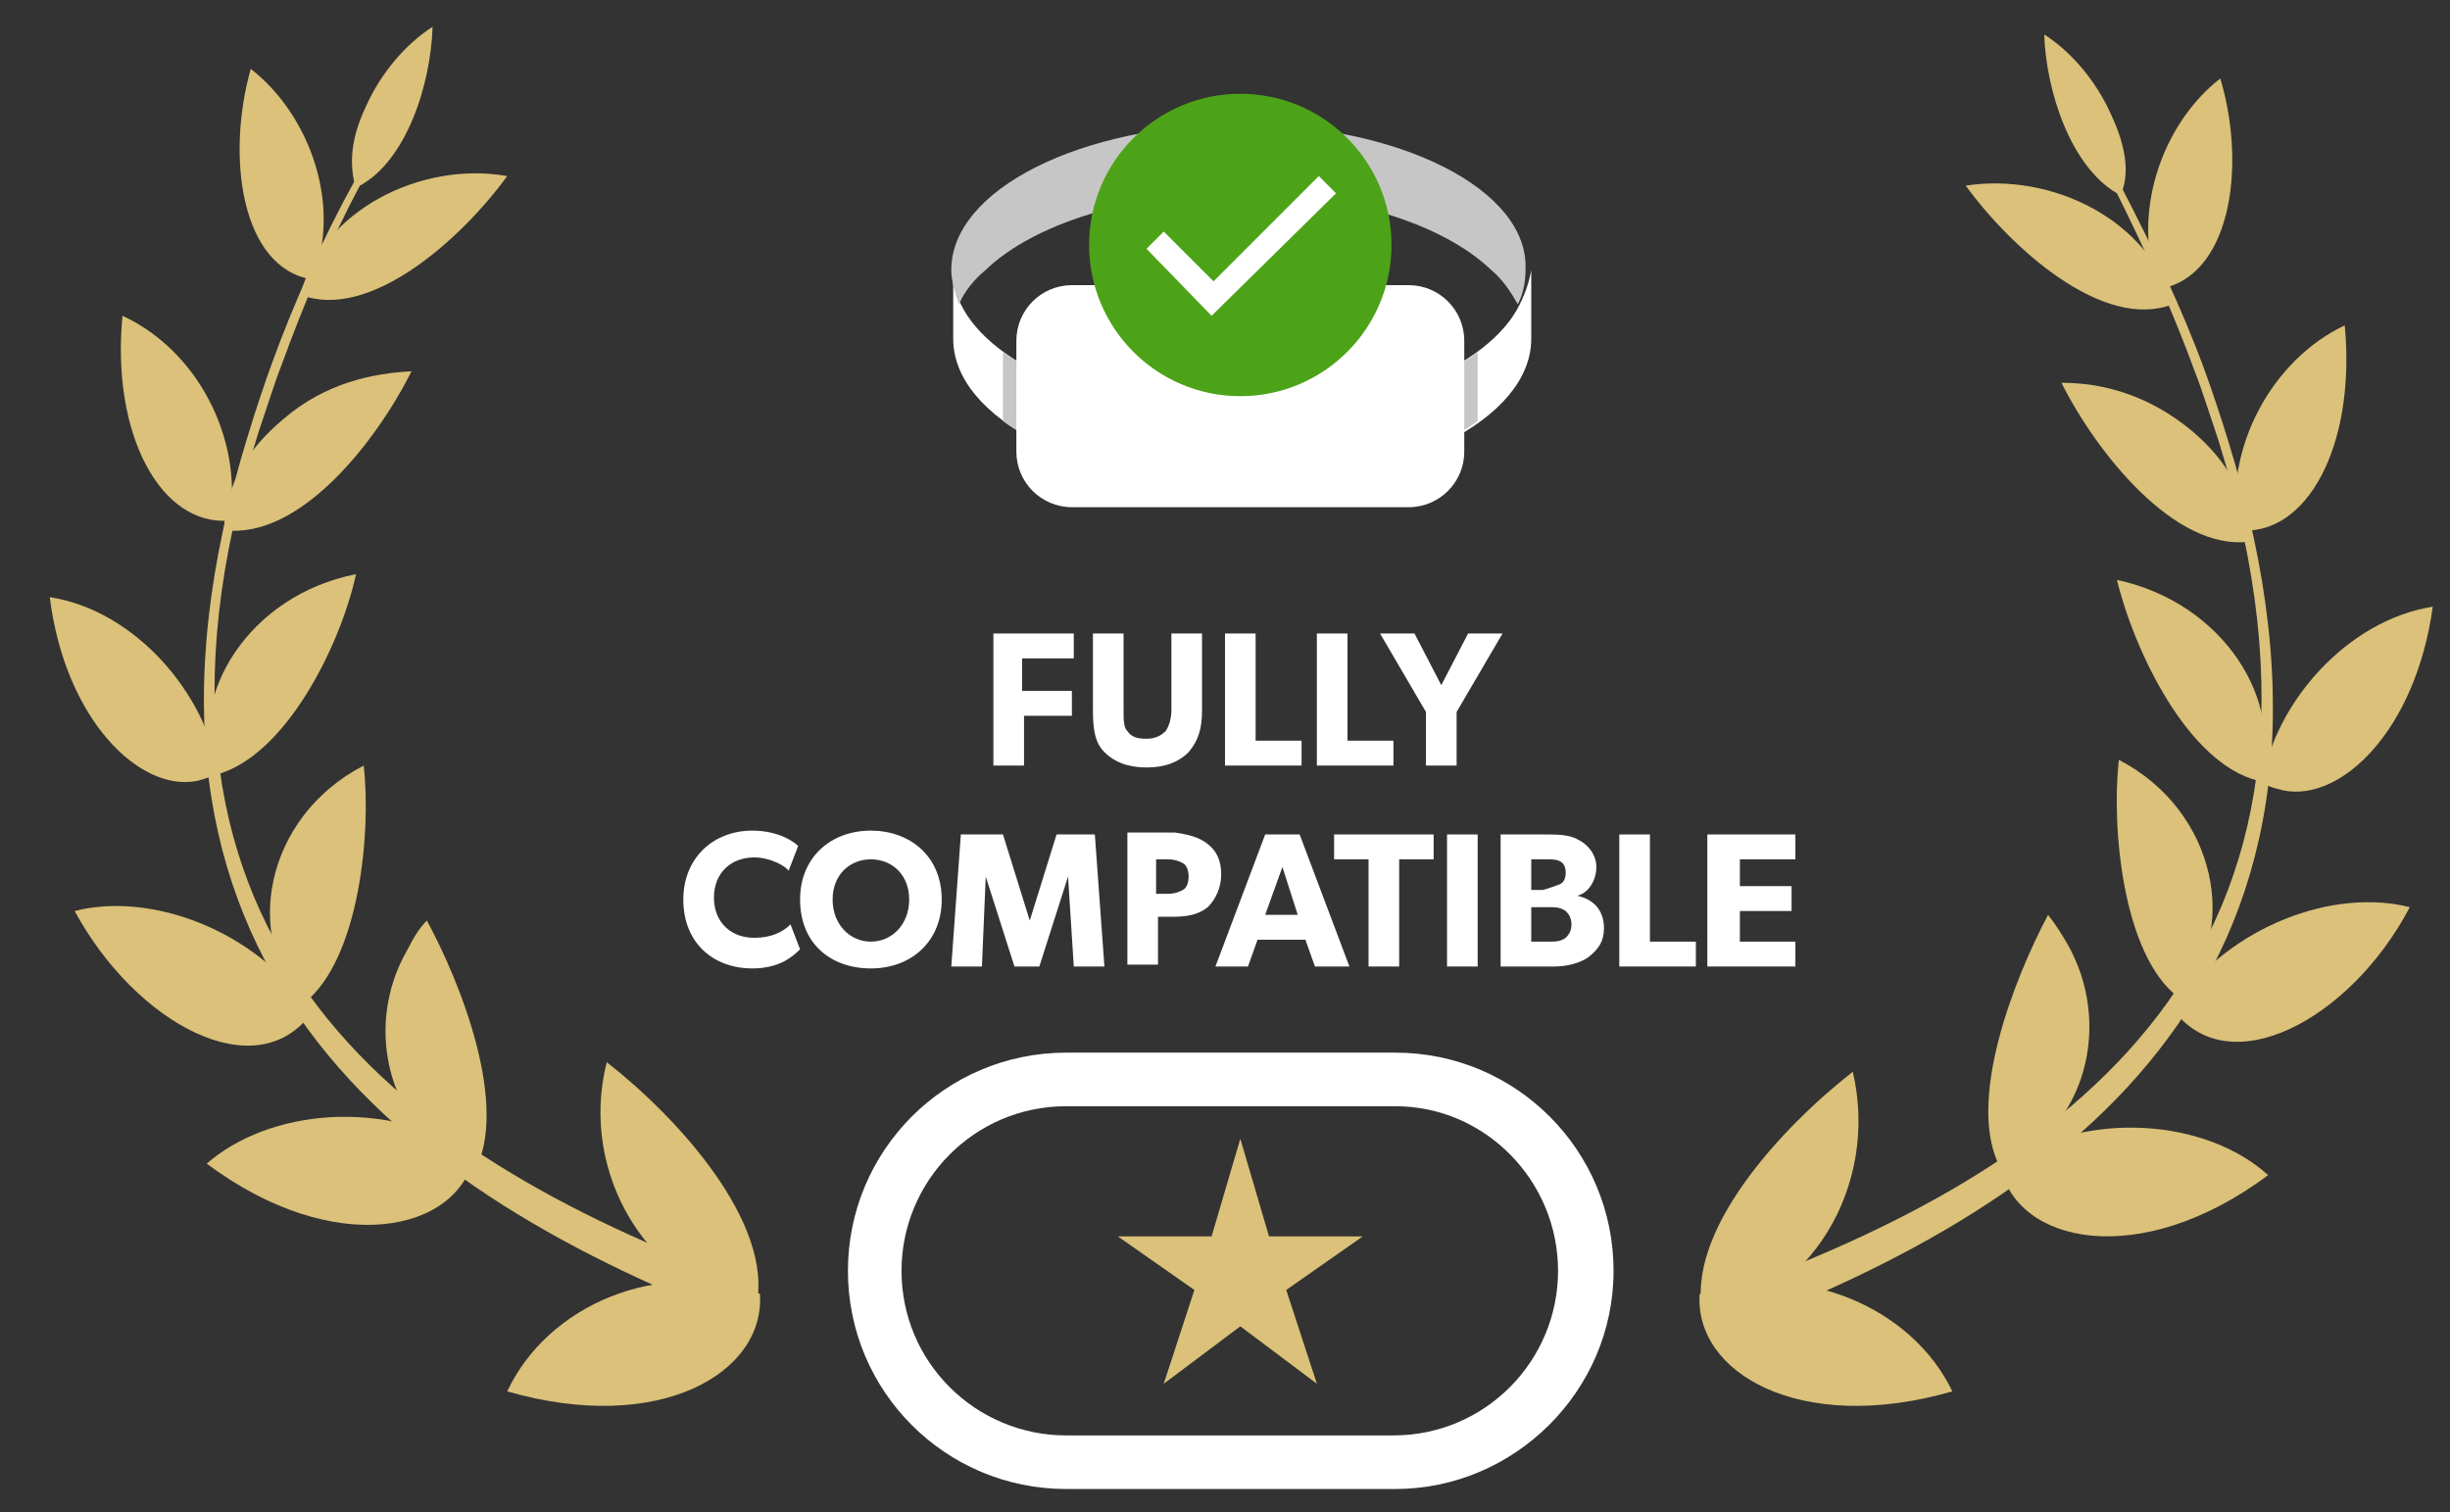 <?xml version="1.0" encoding="utf-8"?>
<!-- Generator: Adobe Illustrator 27.5.0, SVG Export Plug-In . SVG Version: 6.00 Build 0)  -->
<svg version="1.1" id="Capa_1" xmlns="http://www.w3.org/2000/svg" xmlns:xlink="http://www.w3.org/1999/xlink" x="0px" y="0px"
	 viewBox="0 0 128 79" style="enable-background:new 0 0 128 79;" xml:space="preserve">
<rect x="0" y="0" width="128" height="79" fill="#333333" stroke="none"/>
<style type="text/css">
	.st0{display:none;}
	.st1{display:inline;}
	.st2{fill:#DBC179;}
	.st3{fill:#FFFFFF;}
	.st4{fill:#C6C6C6;}
	.st5{fill:#4DA318;}
</style>
<g id="Capa_1_00000057865716723857555630000009987158061596150931_">
	<g id="Capa_4_00000052065979872621829330000006347446087230299582_">
	</g>
	<g id="Capa_2_00000020382828944995433980000010368050528833927573_" class="st0">
		<g id="Capa_1_00000034798591996199905580000000122096958370364850_" class="st1">
			<g>
				<g>
					<path class="st2" d="M60.7,72.2l4-3l4,3l-1.6-4.9l4-2.8h-4.9l-1.5-5.1l-1.5,5.1h-4.9l4,2.8L60.7,72.2z"/>
					<g>
						<g>
							<g>
								<path class="st2" d="M116.3,22.9c-0.4-1.3-0.8-2.5-1.2-3.6c-1.2-3.3-2.8-6.6-4.3-9.5c0.3-0.9,0.2-2.2-0.6-3.9
									c-0.8-1.8-2.1-3.3-3.5-4.2c0.1,3,1.4,6.9,3.8,8.3c1.4,2.8,2.9,6.1,4.1,9.4c0.2,0.5,0.4,1.1,0.6,1.7s0.4,1.2,0.6,1.8
									c8.4,27-8.1,38.2-26,44.6c0.2,0.6,0.4,1.2,0.5,1.9C108,62.7,125,50.8,116.3,22.9z"/>
							</g>
							<path class="st2" d="M96.7,55.9c-3.6,2.8-8.9,8.4-7.8,12.8C94.4,67.9,98.1,61.9,96.7,55.9z"/>
							<path class="st2" d="M104.4,60.9c4.5-2,5.9-7.5,3.5-11.7c-0.3-0.5-0.6-1-1-1.5C105.1,51.1,102.6,57.5,104.4,60.9z"/>
							<path class="st2" d="M110.6,39.6c-0.4,3.5,0.2,10.2,3.1,12.4C116.9,48.7,115.8,42.3,110.6,39.6z"/>
							<path class="st2" d="M110.5,30.2c0.9,3.7,3.7,9.6,7.4,10.5C119.3,36.6,116.1,31.4,110.5,30.2z"/>
							<path class="st2" d="M114.4,22.4c-2.3-1.9-4.7-2.5-6.8-2.5c1.8,3.6,5.9,8.8,9.8,8.3C117.3,25.8,116.3,24,114.4,22.4z"/>
							<path class="st2" d="M113.4,15.8c-1.2-4.4-6.3-6.9-10.8-6.2C105,12.9,109.8,17.2,113.4,15.8z"/>
							<path class="st2" d="M88.7,67.5c-0.3,4.1,5.2,7.4,13.2,5.1C99.8,68.2,94,65.7,88.7,67.5z"/>
							<path class="st2" d="M104.4,60.8c0.8,4.1,7.3,5.5,14,0.5C115.2,58.4,109,57.8,104.4,60.8z"/>
							<path class="st2" d="M113.4,52.6c2.9,4,9.3,0.6,12.4-5.3C121.9,46.3,116.4,48.2,113.4,52.6z"/>
							<path class="st2" d="M118.1,40.8c0.3,0.2,0.7,0.3,1.1,0.4c3,0.6,6.9-3.1,7.8-9.6C122.5,32.3,118.7,36.7,118.1,40.8z"/>
							<path class="st2" d="M122.4,16.9c-3.8,1.8-6.3,6.4-5.6,10.7C120.4,28,123,23.2,122.4,16.9z"/>
							<path class="st2" d="M115.9,4c-3.1,2.4-4.7,7.2-3.2,11C116.4,14.4,117.3,8.7,115.9,4z"/>
						</g>
						<g>
							<path class="st2" d="M39.4,67.1c-17.9-6.5-34.5-17.6-26-44.6c0.2-0.6,0.4-1.2,0.6-1.8c0.2-0.6,0.4-1.2,0.6-1.7
								c1.2-3.3,2.6-6.6,4.1-9.4c2.4-1.3,3.7-5.2,3.8-8.3c-1.4,0.9-2.7,2.4-3.5,4.2c-0.8,1.7-0.8,2.9-0.6,3.9
								c-1.6,2.9-3.1,6.2-4.3,9.5c-0.4,1.1-0.8,2.3-1.2,3.6C4.2,50.4,21.2,62.3,39,69.1C39,68.3,39.1,67.7,39.4,67.1z"/>
							<path class="st2" d="M39.4,68.2c1-4.4-4.2-10-7.8-12.8C30.1,61.3,33.9,67.3,39.4,68.2z"/>
							<path class="st2" d="M24.7,61.1c1.8-3.4-0.7-9.8-2.5-13.1c-0.4,0.4-0.7,0.9-1,1.5C18.8,53.6,20.2,59.1,24.7,61.1z"/>
							<path class="st2" d="M18.9,39.9c-5.2,2.7-6.3,9-3.1,12.4C18.7,50,19.3,43.3,18.9,39.9z"/>
							<path class="st2" d="M11.1,40.4c3.7-0.9,6.6-6.8,7.4-10.5C12.9,31,9.7,36.2,11.1,40.4z"/>
							<path class="st2" d="M14.7,21.8c-1.9,1.6-3,3.4-3.1,5.8c4,0.5,8-4.7,9.8-8.3C19.4,19.4,16.9,19.9,14.7,21.8z"/>
							<path class="st2" d="M15.6,15.3c3.6,1.4,8.4-2.9,10.8-6.2C21.9,8.3,16.7,10.9,15.6,15.3z"/>
							<path class="st2" d="M26.4,72.6c8,2.3,13.5-1,13.2-5.1C34.3,65.6,28.5,68.1,26.4,72.6z"/>
							<path class="st2" d="M24.7,60.2c-4.7-3-10.8-2.3-14,0.5C17.4,65.7,23.9,64.3,24.7,60.2z"/>
							<path class="st2" d="M16.2,52.8c-3-4.4-8.5-6.3-12.4-5.3C7,53.4,13.3,56.8,16.2,52.8z"/>
							<path class="st2" d="M10.2,40.7c0.4-0.1,0.7-0.2,1.1-0.4c-0.6-4.1-4.3-8.5-8.8-9.2C3.3,37.5,7.2,41.3,10.2,40.7z"/>
							<path class="st2" d="M11.9,27.1c0.7-4.3-1.7-8.9-5.6-10.7C5.7,22.6,8.3,27.4,11.9,27.1z"/>
							<path class="st2" d="M16.2,14.5c1.6-3.8-0.1-8.6-3.2-11C11.7,8.1,12.5,13.9,16.2,14.5z"/>
						</g>
						<path class="st3" d="M84.2,66.3c0-6.3-5.1-11.4-11.4-11.4H55.6c-6.3,0-11.4,5.1-11.4,11.4s5.1,11.4,11.4,11.4l0,0h17.2l0,0
							C79,77.7,84.2,72.6,84.2,66.3L84.2,66.3z M81.3,66.3c0,4.7-3.8,8.6-8.6,8.6H55.6c-4.7,0-8.6-3.8-8.6-8.6
							c0-4.7,3.8-8.6,8.6-8.6h17.2C77.5,57.7,81.3,61.6,81.3,66.3L81.3,66.3z"/>
					</g>
				</g>
				<g>
					<g>
						<path class="st3" d="M49.9,21.3l3.6-0.3V8.3c0-0.7-0.4-1.4-1.2-1.4h-2.8V5.8c2.2,0,6-1.1,6.8-1.9h1.1c-0.1,1-0.2,3.5-0.2,5.2
							V20c0,0.8,0.3,1.1,0.8,1.1l2.9,0.2v1.2h-11C49.9,22.5,49.9,21.3,49.9,21.3z"/>
					</g>
					<g>
						<path class="st3" d="M63.2,22.5h-0.6l-0.5-4l0.7-0.2c0.9,1.8,2.4,3.3,4.1,3.3c1.3,0,2-0.8,2-1.4c0-1.2-1.2-1.5-2.8-1.9
							c-1.8-0.4-3.8-0.9-3.8-3.5c0-2,1.8-3.6,4.1-3.6c1.1,0,1.9,0.4,2.5,0.8l0.7-0.7h0.6l0.5,3.6L70,15.1c-0.8-1.5-2.1-2.9-3.6-2.9
							c-1.2,0-2,0.5-2,1.4c0,1.1,0.8,1.3,2.6,1.6c1.8,0.4,4.1,1,4.1,3.4c0,2.2-1.5,3.9-4.2,3.9c-1.1,0-2.1-0.3-2.7-0.8L63.2,22.5z"
							/>
						<path class="st3" d="M73.4,12.8h-2v-0.9c1.8-0.2,3.6-2.1,3.8-4.4h1.1l-0.1,4.2h3v1.1h-3v6.7c0,1.1,0.4,1.6,1.2,1.6
							c1.1,0,1.5-1.5,1.5-2.8l0.9,0.1c0,2.2-0.9,4.4-3.6,4.4c-1.7,0-2.8-0.7-2.8-2.4V12.8L73.4,12.8z"/>
					</g>
				</g>
				<g>
					<path class="st3" d="M41.1,28.8l2,5.9l2-5.9h2.1L44,37.4h-1.9L39,28.8H41.1z"/>
					<path class="st3" d="M53.5,29.4c0.5,0.4,1,1.1,1,1.9c0,0.8-0.4,1.5-0.7,1.9c-0.3,0.3-0.7,0.5-1.1,0.6l2.1,3.5h-2.4L50.6,34H50
						v3.3h-2v-8.5h3.1C52.2,28.8,52.9,29,53.5,29.4z M52,32.3c0.2-0.2,0.4-0.4,0.4-0.9c0-0.4-0.2-0.6-0.4-0.9
						c-0.2-0.2-0.5-0.2-1.1-0.2h-0.7v2.2h0.7C51.3,32.5,51.6,32.5,52,32.3z"/>
					<path class="st3" d="M63.4,29.4c0.5,0.4,0.9,1.2,0.9,2c0,1-0.3,1.6-0.9,2C62.9,33.8,62,34,61.2,34h-1.1v3.2h-2v-8.4h3.1
						C62,28.8,62.8,28.9,63.4,29.4z M61.8,32.4c0.2-0.2,0.4-0.5,0.4-1c0-0.4-0.2-0.7-0.4-1s-0.5-0.2-1-0.2h-0.7v2.4h0.7
						C61.3,32.6,61.6,32.5,61.8,32.4z"/>
					<path class="st3" d="M64.8,33.1c0-2.8,2-4.5,4.6-4.5s4.6,1.7,4.6,4.5s-2,4.5-4.6,4.5C66.7,37.6,64.8,35.9,64.8,33.1z
						 M71.9,33.1c0-1.6-1.1-2.7-2.6-2.7c-1.4,0-2.6,1.1-2.6,2.7s1.1,2.7,2.6,2.7S71.9,34.7,71.9,33.1z"/>
					<path class="st3" d="M80.4,29.4c0.5,0.4,1,1.1,1,1.9c0,0.8-0.3,1.4-0.6,1.8c-0.3,0.3-0.7,0.5-1.1,0.6l2.1,3.5h-2.4l-1.8-3.3
						h-0.5v3.3h-2v-8.4h3.1C79.1,28.8,79.9,29,80.4,29.4z M78.9,32.3c0.2-0.2,0.4-0.4,0.4-0.9c0-0.4-0.2-0.6-0.4-0.9
						c-0.2-0.2-0.5-0.2-1.1-0.2h-0.7v2.2h0.7C78.3,32.5,78.6,32.5,78.9,32.3z"/>
					<path class="st3" d="M84.7,28.8l3.7,5.8c0,0,0-1,0-1.9v-4h1.9v8.6h-2l-3.9-5.7c0,0,0,1.1,0,1.9v3.9h-1.9v-8.6
						C82.6,28.8,84.7,28.8,84.7,28.8z"/>
					<path class="st3" d="M56.2,48.8c0.6,0,1.2-0.3,1.2-0.9c0-0.5-0.6-0.9-1-1l-1.2-0.4c-1.1-0.4-1.8-1.1-1.8-2.4
						c0-1.8,1.6-2.6,3.2-2.6c1,0,2.1,0.4,2.8,1.1L58.5,44c-0.5-0.5-1.3-0.9-1.9-0.9c-0.6,0-1.1,0.2-1.1,0.7s0.4,0.7,0.9,0.9l1.3,0.5
						c1.1,0.4,1.8,1.1,1.8,2.4c0,1.8-1.7,2.8-3.3,2.8c-1.3,0-2.4-0.6-3.1-1.3l1-1.5C54.6,48.4,55.5,48.8,56.2,48.8z"/>
					<path class="st3" d="M62.5,41.7v8.6h-2v-8.6H62.5z"/>
					<path class="st3" d="M63.4,43.4v-1.6h6.4v1.6h-2.2v7.1h-2v-7.1H63.4z"/>
					<path class="st3" d="M76.2,41.7v1.6h-3.5V45H76v1.6h-3.3v2h3.6v1.6h-5.7v-8.6h5.6V41.7z"/>
				</g>
			</g>
		</g>
	</g>
	<g id="Capa_3_00000072265175662017754750000003032118484888264582_" class="st0">
		<g class="st1">
			<g id="Capa_4_00000137837093222342663520000001949791115572774055_">
				<g>
					<g>
						<path class="st3" d="M46.9,17.2c1.2,0,2.1,0.9,2.1,1.9c0,1.2-0.8,1.5-0.8,2c0,0.7,1.2,0.8,1.6,0.8c2.8,0,4.1-2.8,4.1-8.5V13
							c-1.1,2-3.2,2.8-4.8,2.8c-2.7,0-5.1-2.3-5.1-5.5c0-3.5,2.9-6.2,6.7-6.2c4.6,0,7.2,4,7.2,8.8c0,6.7-4.3,10.2-8.5,10.2
							c-2.7,0-4.8-1.4-4.8-3.5C44.7,17.9,45.9,17.2,46.9,17.2z M50.9,5.1c-1.9,0-2.8,1.8-2.8,4.6c0,2.7,0.9,4.3,2.7,4.3
							c1.9,0,2.9-1.9,2.9-4.3C53.8,7.3,53,5.1,50.9,5.1z"/>
						<path class="st3" d="M61.5,16.1c1.3,0,2.2,1,2.2,2c0,1.7-1.8,1.6-1.8,2.5c0,0.7,1,1.3,2.7,1.3c2.2,0,3.9-1.8,3.9-5
							c0-3-1.3-4.7-3.6-4.7c-1.2,0-3.3,0.8-3.3,1.2s-0.4,1.2-1,1.2c-0.3,0-0.6-0.2-0.6-0.8c0-0.9,0.6-0.9,0.7-1.5
							c0.2-1.9,0.4-5.5,0.6-8.1c1.7,0.4,4.5,0.7,6.3,0.7c2.5,0,3.6-0.8,3.8-0.8c0.1,0,0.2,0.1,0.2,0.3c0,0.9-0.9,4.1-5.7,4.1
							c-1.1,0-2.6-0.3-3.8-0.5c-0.1,1.6-0.2,2.5-0.4,4.1c0.9-0.7,2.6-1.2,4.3-1.2c3.7,0,6.6,2.1,6.6,6.1c0,3.5-3.3,6.2-7.4,6.2
							c-3.3,0-5.9-1.8-5.9-4.3C59.3,17.3,60.2,16.1,61.5,16.1z"/>
						<path class="st3" d="M81.6,4.7c-0.6,0.4-1.2,0.6-1.9,0.6c-0.3,0-0.5-0.1-0.8-0.2C79,5.3,79,5.5,79,5.7c0,2.1-1.9,4.3-3.7,4.3
							c-1.2,0-2-0.8-2-2.2c0-2.1,2-4.3,3.9-4.3c0.5,0,1,0.2,1.2,0.4c0.6,0.6,0.9,0.8,1.4,0.8c0.9,0,2-0.6,2.5-1.4h0.9l-6.7,12h-0.9
							L81.6,4.7z M78.4,5.2c-0.5-0.2-0.6-0.4-0.9-0.7c-1,0-2.7,2.5-2.7,4c0,0.6,0.3,1,0.9,1c1.2,0,2.7-2,2.7-3.7
							C78.4,5.4,78.4,5.3,78.4,5.2z M83.4,9.1c1.2,0,1.9,0.9,1.9,2.1c0,2.1-2,4.3-3.8,4.3c-1.2,0-2-0.8-2-2.2
							C79.5,11,81.7,9.1,83.4,9.1z M84,9.9c-1.1,0-2.7,2.2-2.7,3.9c0,0.6,0.3,1,0.9,1c1.2,0,2.7-2.1,2.7-3.7
							C84.8,10.3,84.6,9.9,84,9.9z"/>
					</g>
					<g>
						<path class="st2" d="M60.7,72.2l4-3l4,3l-1.6-4.9l4-2.8h-4.9l-1.5-5.1l-1.5,5.1h-4.9l4,2.8L60.7,72.2z"/>
						<g>
							<g>
								<g>
									<path class="st2" d="M116.3,22.9c-0.4-1.3-0.8-2.5-1.2-3.6c-1.2-3.3-2.8-6.6-4.3-9.5c0.3-0.9,0.2-2.2-0.6-3.9
										c-0.8-1.8-2.1-3.3-3.5-4.2c0.1,3,1.4,6.9,3.8,8.3c1.4,2.8,2.9,6.1,4.1,9.4c0.2,0.5,0.4,1.1,0.6,1.7s0.4,1.2,0.6,1.8
										c8.4,27-8.1,38.2-26,44.6c0.2,0.6,0.4,1.2,0.5,1.9C108,62.7,125,50.8,116.3,22.9z"/>
								</g>
								<path class="st2" d="M96.7,55.9c-3.6,2.8-8.9,8.4-7.8,12.8C94.4,67.9,98.1,61.9,96.7,55.9z"/>
								<path class="st2" d="M104.4,60.9c4.5-2,5.9-7.5,3.5-11.7c-0.3-0.5-0.6-1-1-1.5C105.1,51.1,102.6,57.5,104.4,60.9z"/>
								<path class="st2" d="M110.6,39.6c-0.4,3.5,0.2,10.2,3.1,12.4C116.9,48.7,115.8,42.3,110.6,39.6z"/>
								<path class="st2" d="M110.5,30.2c0.9,3.7,3.7,9.6,7.4,10.5C119.3,36.6,116.1,31.4,110.5,30.2z"/>
								<path class="st2" d="M114.4,22.4c-2.3-1.9-4.7-2.5-6.8-2.5c1.8,3.6,5.9,8.8,9.8,8.3C117.3,25.8,116.3,24,114.4,22.4z"/>
								<path class="st2" d="M113.4,15.8c-1.2-4.4-6.3-6.9-10.8-6.2C105,12.9,109.8,17.2,113.4,15.8z"/>
								<path class="st2" d="M88.7,67.5c-0.3,4.1,5.2,7.4,13.2,5.1C99.8,68.2,94,65.7,88.7,67.5z"/>
								<path class="st2" d="M104.4,60.8c0.8,4.1,7.3,5.5,14,0.5C115.2,58.4,109,57.8,104.4,60.8z"/>
								<path class="st2" d="M113.4,52.6c2.9,4,9.3,0.6,12.4-5.3C121.9,46.3,116.4,48.2,113.4,52.6z"/>
								<path class="st2" d="M118.1,40.8c0.3,0.2,0.7,0.3,1.1,0.4c3,0.6,6.9-3.1,7.8-9.6C122.5,32.3,118.7,36.7,118.1,40.8z"/>
								<path class="st2" d="M122.4,16.9c-3.8,1.8-6.3,6.4-5.6,10.7C120.4,28,123,23.2,122.4,16.9z"/>
								<path class="st2" d="M115.9,4c-3.1,2.4-4.7,7.2-3.2,11C116.4,14.4,117.3,8.7,115.9,4z"/>
							</g>
							<g>
								<path class="st2" d="M39.4,67.1c-17.9-6.5-34.5-17.6-26-44.6c0.2-0.6,0.4-1.2,0.6-1.8c0.2-0.6,0.4-1.2,0.6-1.7
									c1.2-3.3,2.6-6.6,4.1-9.4c2.4-1.3,3.7-5.2,3.8-8.3c-1.4,0.9-2.7,2.4-3.5,4.2c-0.8,1.7-0.8,2.9-0.6,3.9
									c-1.6,2.9-3.1,6.2-4.3,9.5c-0.4,1.1-0.8,2.3-1.2,3.6C4.2,50.4,21.2,62.3,39,69.1C39,68.3,39.1,67.7,39.4,67.1z"/>
								<path class="st2" d="M39.4,68.2c1-4.4-4.2-10-7.8-12.8C30.1,61.3,33.9,67.3,39.4,68.2z"/>
								<path class="st2" d="M24.7,61.1c1.8-3.4-0.7-9.8-2.5-13.1c-0.4,0.4-0.7,0.9-1,1.5C18.8,53.6,20.2,59.1,24.7,61.1z"/>
								<path class="st2" d="M18.9,39.9c-5.2,2.7-6.3,9-3.1,12.4C18.7,50,19.3,43.3,18.9,39.9z"/>
								<path class="st2" d="M11.1,40.4c3.7-0.9,6.6-6.8,7.4-10.5C12.9,31,9.7,36.2,11.1,40.4z"/>
								<path class="st2" d="M14.7,21.8c-1.9,1.6-3,3.4-3.1,5.8c4,0.5,8-4.7,9.8-8.3C19.4,19.4,16.9,19.9,14.7,21.8z"/>
								<path class="st2" d="M15.6,15.3c3.6,1.4,8.4-2.9,10.8-6.2C21.9,8.3,16.7,10.9,15.6,15.3z"/>
								<path class="st2" d="M26.4,72.6c8,2.3,13.5-1,13.2-5.1C34.3,65.6,28.5,68.1,26.4,72.6z"/>
								<path class="st2" d="M24.7,60.2c-4.7-3-10.8-2.3-14,0.5C17.4,65.7,23.9,64.3,24.7,60.2z"/>
								<path class="st2" d="M16.2,52.8c-3-4.4-8.5-6.3-12.4-5.3C7,53.4,13.3,56.8,16.2,52.8z"/>
								<path class="st2" d="M10.2,40.7c0.4-0.1,0.7-0.2,1.1-0.4c-0.6-4.1-4.3-8.5-8.8-9.2C3.3,37.5,7.1,41.3,10.2,40.7z"/>
								<path class="st2" d="M11.9,27.1c0.7-4.3-1.7-8.9-5.6-10.7C5.7,22.6,8.3,27.4,11.9,27.1z"/>
								<path class="st2" d="M16.2,14.5c1.6-3.8-0.1-8.6-3.2-11C11.7,8.1,12.5,13.9,16.2,14.5z"/>
							</g>
							<path class="st3" d="M84.2,66.3c0-6.3-5.1-11.4-11.4-11.4H55.6c-6.3,0-11.4,5.1-11.4,11.4s5.1,11.4,11.4,11.4l0,0h17.2l0,0
								C79,77.7,84.2,72.6,84.2,66.3L84.2,66.3z M81.3,66.3c0,4.7-3.8,8.6-8.6,8.6H55.6c-4.7,0-8.6-3.8-8.6-8.6
								c0-4.7,3.8-8.6,8.6-8.6h17.2C77.5,57.7,81.3,61.6,81.3,66.3L81.3,66.3z"/>
						</g>
					</g>
				</g>
			</g>
			<g>
				<path class="st3" d="M30.8,29.3c0.6,0.5,0.9,1.2,0.9,2.1c0,0.9-0.3,1.6-0.9,2.1s-1.4,0.7-2.3,0.7h-1.1v3.3h-2.1v-8.9h3.2
					C29.4,28.6,30.2,28.8,30.8,29.3z M29.2,32.3c0.2-0.2,0.4-0.5,0.4-1s-0.2-0.8-0.4-0.9c-0.3-0.2-0.6-0.2-1-0.2h-0.8v2.4h0.8
					C28.7,32.6,29,32.5,29.2,32.3z"/>
				<path class="st3" d="M32.3,33c0-2.9,2.1-4.6,4.7-4.6c2.6,0,4.7,1.7,4.7,4.6s-2.1,4.6-4.7,4.6C34.3,37.6,32.3,35.9,32.3,33z
					 M39.6,33c0-1.7-1.1-2.8-2.6-2.8s-2.6,1.1-2.6,2.8c0,1.7,1.1,2.8,2.6,2.8S39.6,34.7,39.6,33z"/>
				<path class="st3" d="M45,28.6v8.9h-2.1v-8.9C42.9,28.6,45,28.6,45,28.6z"/>
				<path class="st3" d="M48.8,28.6l3.8,6c0,0,0-1,0-1.9v-4h2v8.9h-2.1l-3.9-6c0,0,0,1.1,0,2v4h-2v-8.9L48.8,28.6L48.8,28.6z"/>
				<path class="st3" d="M55.5,30.2v-1.7h6.7v1.7h-2.3v7.2h-2.1v-7.2C57.8,30.2,55.5,30.2,55.5,30.2z"/>
				<path class="st3" d="M65.6,33.2v1.6H62v-1.6H65.6z"/>
				<path class="st3" d="M72.3,29.2c0.6,0.4,1,1.1,1,2c0,0.9-0.3,1.5-0.6,1.9c-0.3,0.4-0.8,0.6-1.1,0.7l2.3,3.7h-2.4l-1.9-3.4h-0.7
					v3.4h-2.1v-8.9H70C71,28.6,71.8,28.8,72.3,29.2z M70.8,32.2c0.3-0.2,0.5-0.4,0.5-0.9c0-0.5-0.2-0.7-0.5-0.9
					c-0.3-0.2-0.6-0.2-1.1-0.2h-0.8v2.3h0.8C70.2,32.5,70.5,32.4,70.8,32.2z"/>
				<path class="st3" d="M79.3,28.6l3.4,8.9h-2.3l-0.6-1.8h-3.2L76,37.5h-2.2l3.4-8.9C77.2,28.6,79.3,28.6,79.3,28.6z M78.1,30.9
					L77,34.1h2.2L78.1,30.9z"/>
				<path class="st3" d="M81.6,30.2v-1.7h6.7v1.7H86v7.2h-2.1v-7.2C83.9,30.2,81.6,30.2,81.6,30.2z"/>
				<path class="st3" d="M94.9,28.6v1.7h-3.7v1.8h3.5v1.7h-3.5v2H95v1.7h-5.9v-8.9C89.1,28.6,94.9,28.6,94.9,28.6z"/>
				<path class="st3" d="M102.8,29.7c0.7,0.6,1.4,1.7,1.4,3.4c0,1.7-0.7,2.8-1.4,3.4c-0.7,0.6-1.9,1.1-3.4,1.1h-3v-8.9h3
					C100.9,28.6,102,29,102.8,29.7z M101.3,35.1c0.4-0.3,0.8-0.9,0.8-2c0-1.1-0.4-1.7-0.8-2.1c-0.4-0.3-1-0.6-1.9-0.6h-1.1v5.4h1.1
					C100.3,35.7,100.9,35.4,101.3,35.1z"/>
				<path class="st3" d="M33.5,41.5v1.7h-3.7V45h3.5v1.7h-3.5v2.1h3.8v1.7h-5.9v-8.9h5.8V41.5z"/>
				<path class="st3" d="M34.1,41.5h2.5l1.7,2.9l1.7-2.9h2.5l-2.8,4.3l3,4.6h-2.5l-1.8-3.3l-1.8,3.3h-2.5l3-4.6L34.1,41.5z"/>
				<path class="st3" d="M47,50.6c-2.6,0-4.7-1.7-4.7-4.6c0-2.9,2.1-4.6,4.7-4.6c1.8,0,2.8,0.8,3.1,1l-0.6,1.7
					c-0.2-0.2-1.1-0.9-2.3-0.9c-1.5,0-2.7,1-2.7,2.7s1.2,2.7,2.7,2.7c1.1,0,1.9-0.4,2.4-0.9l0.7,1.6C49.8,49.8,48.8,50.6,47,50.6z"
					/>
				<path class="st3" d="M56.9,41.5v1.7h-3.7V45h3.5v1.7h-3.5v2.1H57v1.7h-5.9v-8.9h5.8C56.9,41.6,56.9,41.5,56.9,41.5z"/>
				<path class="st3" d="M60.4,41.5v7.2h3.1v1.7h-5.2v-8.9C58.3,41.5,60.4,41.5,60.4,41.5z"/>
				<path class="st3" d="M66.5,41.5v7.2h3.1v1.7h-5.2v-8.9C64.4,41.5,66.5,41.5,66.5,41.5z"/>
				<path class="st3" d="M76.3,41.5v1.7h-3.7V45h3.5v1.7h-3.5v2.1h3.8v1.7h-5.9v-8.9h5.8C76.3,41.6,76.3,41.5,76.3,41.5z"/>
				<path class="st3" d="M80,41.5l3.8,6c0,0,0-1,0-1.9v-4h2v8.9h-2.1l-3.9-6c0,0,0,1.1,0,2v4h-2v-8.9L80,41.5L80,41.5z"/>
				<path class="st3" d="M91.6,50.6c-2.6,0-4.7-1.7-4.7-4.6c0-2.9,2.1-4.6,4.7-4.6c1.8,0,2.8,0.8,3.1,1l-0.6,1.7
					c-0.2-0.2-1.1-0.9-2.3-0.9c-1.5,0-2.7,1-2.7,2.7s1.2,2.7,2.7,2.7c1.1,0,1.9-0.4,2.4-0.9l0.7,1.6C94.4,49.8,93.4,50.6,91.6,50.6z
					"/>
				<path class="st3" d="M101.6,41.5v1.7h-3.7V45h3.5v1.7h-3.5v2.1h3.8v1.7h-5.9v-8.9h5.8V41.5z"/>
			</g>
		</g>
	</g>
	<g id="Capa_1_00000120552778285675059990000001417733919261860782_">
		<g>
			<g>
				<path class="st2" d="M60.8,72.3l4-3l4,3l-1.6-4.9l4-2.8h-4.9l-1.5-5.1l-1.5,5.1h-4.9l4,2.8L60.8,72.3z"/>
				<g>
					<g>
						<g>
							<path class="st2" d="M116.4,23c-0.4-1.3-0.8-2.5-1.2-3.6c-1.2-3.3-2.8-6.6-4.3-9.5c0.3-0.9,0.2-2.2-0.6-3.9
								c-0.8-1.8-2.1-3.3-3.5-4.2c0.1,3,1.4,6.9,3.8,8.3c1.4,2.8,2.9,6.1,4.1,9.4c0.2,0.5,0.4,1.1,0.6,1.7s0.4,1.2,0.6,1.8
								c8.4,27-8.1,38.2-26,44.6c0.2,0.6,0.4,1.2,0.5,1.9C108.1,62.8,125.1,50.9,116.4,23z"/>
						</g>
						<path class="st2" d="M96.8,56c-3.6,2.8-8.9,8.4-7.8,12.8C94.5,68,98.2,62,96.8,56z"/>
						<path class="st2" d="M104.5,61c4.5-2,5.9-7.5,3.5-11.7c-0.3-0.5-0.6-1-1-1.5C105.2,51.2,102.7,57.6,104.5,61z"/>
						<path class="st2" d="M110.7,39.7c-0.4,3.5,0.2,10.2,3.1,12.4C117,48.8,115.9,42.4,110.7,39.7z"/>
						<path class="st2" d="M110.6,30.3c0.9,3.7,3.7,9.6,7.4,10.5C119.4,36.7,116.2,31.5,110.6,30.3z"/>
						<path class="st2" d="M114.5,22.5c-2.3-1.9-4.7-2.5-6.8-2.5c1.8,3.6,5.9,8.8,9.8,8.3C117.4,25.9,116.4,24.1,114.5,22.5z"/>
						<path class="st2" d="M113.5,15.9c-1.2-4.4-6.3-6.9-10.8-6.2C105.1,13,109.9,17.3,113.5,15.9z"/>
						<path class="st2" d="M88.8,67.6C88.5,71.7,94,75,102,72.7C99.9,68.3,94.1,65.8,88.8,67.6z"/>
						<path class="st2" d="M104.5,60.9c0.8,4.1,7.3,5.5,14,0.5C115.3,58.5,109.1,57.9,104.5,60.9z"/>
						<path class="st2" d="M113.5,52.7c2.9,4,9.3,0.6,12.4-5.3C122,46.4,116.5,48.3,113.5,52.7z"/>
						<path class="st2" d="M118.2,40.9c0.3,0.2,0.7,0.3,1.1,0.4c3,0.6,6.9-3.1,7.8-9.6C122.6,32.4,118.8,36.8,118.2,40.9z"/>
						<path class="st2" d="M122.5,17c-3.8,1.8-6.3,6.4-5.6,10.7C120.5,28.1,123.1,23.3,122.5,17z"/>
						<path class="st2" d="M116,4.1c-3.1,2.4-4.7,7.2-3.2,11C116.5,14.5,117.4,8.8,116,4.1z"/>
					</g>
					<g>
						<path class="st2" d="M39.5,67.2C21.6,60.7,5,49.6,13.5,22.6c0.2-0.6,0.4-1.2,0.6-1.8c0.2-0.6,0.4-1.2,0.6-1.7
							c1.2-3.3,2.6-6.6,4.1-9.4c2.4-1.3,3.7-5.2,3.8-8.3c-1.4,0.9-2.7,2.4-3.5,4.2c-0.8,1.7-0.8,2.9-0.6,3.9
							c-1.6,2.9-3.1,6.2-4.3,9.5c-0.4,1.1-0.8,2.3-1.2,3.6c-8.7,27.9,8.3,39.8,26.1,46.6C39.1,68.4,39.2,67.8,39.5,67.2z"/>
						<path class="st2" d="M39.5,68.3c1-4.4-4.2-10-7.8-12.8C30.2,61.4,34,67.4,39.5,68.3z"/>
						<path class="st2" d="M24.8,61.2c1.8-3.4-0.7-9.8-2.5-13.1c-0.4,0.4-0.7,0.9-1,1.5C18.9,53.7,20.3,59.2,24.8,61.2z"/>
						<path class="st2" d="M19,40c-5.2,2.7-6.3,9-3.1,12.4C18.8,50.1,19.4,43.4,19,40z"/>
						<path class="st2" d="M11.2,40.5c3.7-0.9,6.6-6.8,7.4-10.5C13,31.1,9.8,36.3,11.2,40.5z"/>
						<path class="st2" d="M14.8,21.9c-1.9,1.6-3,3.4-3.1,5.8c4,0.5,8-4.7,9.8-8.3C19.5,19.5,17,20,14.8,21.9z"/>
						<path class="st2" d="M15.7,15.4c3.6,1.4,8.4-2.9,10.8-6.2C22,8.4,16.8,11,15.7,15.4z"/>
						<path class="st2" d="M26.5,72.7c8,2.3,13.5-1,13.2-5.1C34.4,65.7,28.6,68.2,26.5,72.7z"/>
						<path class="st2" d="M24.8,60.3c-4.7-3-10.8-2.3-14,0.5C17.5,65.8,24,64.4,24.8,60.3z"/>
						<path class="st2" d="M16.3,52.9c-3-4.4-8.5-6.3-12.4-5.3C7.1,53.5,13.4,56.9,16.3,52.9z"/>
						<path class="st2" d="M10.3,40.8c0.4-0.1,0.7-0.2,1.1-0.4c-0.6-4.1-4.3-8.5-8.8-9.2C3.4,37.6,7.3,41.4,10.3,40.8z"/>
						<path class="st2" d="M12,27.2c0.7-4.3-1.7-8.9-5.6-10.7C5.8,22.7,8.4,27.5,12,27.2z"/>
						<path class="st2" d="M16.3,14.6c1.6-3.8-0.1-8.6-3.2-11C11.8,8.2,12.6,14,16.3,14.6z"/>
					</g>
					<path class="st3" d="M84.3,66.4c0-6.3-5.1-11.4-11.4-11.4H55.7c-6.3,0-11.4,5.1-11.4,11.4s5.1,11.4,11.4,11.4l0,0h17.2l0,0
						C79.1,77.8,84.3,72.7,84.3,66.4L84.3,66.4z M81.4,66.4c0,4.7-3.8,8.6-8.6,8.6H55.7c-4.7,0-8.6-3.8-8.6-8.6
						c0-4.7,3.8-8.6,8.6-8.6h17.2C77.6,57.8,81.4,61.7,81.4,66.4L81.4,66.4z"/>
				</g>
			</g>
		</g>
	</g>
</g>
<g>
	<path class="st3" d="M56.1,33.1v1.3h-2.7v1.7H56v1.3h-2.5V40h-1.6v-6.9H56.1z"/>
	<path class="st3" d="M58.9,38.2c0.2,0.3,0.5,0.4,1,0.4c0.5,0,0.8-0.2,1-0.4c0.2-0.3,0.3-0.7,0.3-1.1v-4h1.6v4c0,1-0.2,1.6-0.7,2.2
		c-0.5,0.5-1.2,0.8-2.2,0.8c-1,0-1.7-0.3-2.2-0.8c-0.5-0.5-0.6-1.2-0.6-2.2v-4h1.6v4C58.7,37.6,58.7,38,58.9,38.2z"/>
	<path class="st3" d="M65.6,33.1v5.6H68V40h-4v-6.9H65.6z"/>
	<path class="st3" d="M70.4,33.1v5.6h2.4V40h-4v-6.9H70.4z"/>
	<path class="st3" d="M72.1,33.1h1.8l1.4,2.7l1.4-2.7h1.8l-2.4,4.1V40h-1.6v-2.8L72.1,33.1z"/>
	<path class="st3" d="M39.3,50.6c-2,0-3.6-1.3-3.6-3.6c0-2.2,1.6-3.6,3.6-3.6c1.4,0,2.2,0.6,2.4,0.8l-0.5,1.3
		c-0.1-0.2-0.9-0.7-1.8-0.7c-1.2,0-2.1,0.8-2.1,2.1c0,1.3,0.9,2.1,2.1,2.1c0.9,0,1.5-0.3,1.9-0.7l0.5,1.3
		C41.4,50,40.7,50.6,39.3,50.6z"/>
	<path class="st3" d="M41.8,47c0-2.2,1.6-3.6,3.7-3.6c2,0,3.7,1.3,3.7,3.6c0,2.2-1.6,3.6-3.7,3.6C43.4,50.6,41.8,49.3,41.8,47z
		 M47.5,47c0-1.3-0.9-2.1-2-2.1s-2,0.8-2,2.1s0.9,2.2,2,2.2S47.5,48.3,47.5,47z"/>
	<path class="st3" d="M52.4,43.6l1.4,4.5h0l1.4-4.5h2l0.5,6.9h-1.6l-0.3-4.7h0l-1.5,4.7h-1.3l-1.5-4.7h0l-0.2,4.7h-1.6l0.5-6.9H52.4
		z"/>
	<path class="st3" d="M63.1,44.1c0.5,0.4,0.7,0.9,0.7,1.6c0,0.7-0.3,1.3-0.7,1.7c-0.5,0.4-1.1,0.5-1.8,0.5h-0.8v2.5h-1.6v-6.9h2.5
		C62,43.6,62.6,43.7,63.1,44.1z M61.8,46.5c0.2-0.1,0.3-0.4,0.3-0.7c0-0.3-0.1-0.6-0.3-0.7c-0.2-0.1-0.4-0.2-0.8-0.2h-0.6v1.8H61
		C61.4,46.7,61.6,46.6,61.8,46.5z"/>
	<path class="st3" d="M67.9,43.6l2.6,6.9h-1.8l-0.5-1.4h-2.5l-0.5,1.4h-1.7l2.6-6.9H67.9z M67,45.3l-0.9,2.5h1.7L67,45.3z"/>
	<path class="st3" d="M69.7,44.9v-1.3h5.2v1.3h-1.8v5.6h-1.6v-5.6H69.7z"/>
	<path class="st3" d="M77.2,43.6v6.9h-1.6v-6.9H77.2z"/>
	<path class="st3" d="M82.5,43.9c0.4,0.2,0.9,0.7,0.9,1.4c0,0.8-0.5,1.4-1,1.5v0c0.9,0.2,1.4,0.8,1.4,1.7c0,0.7-0.3,1.1-0.8,1.5
		c-0.4,0.3-1.1,0.5-1.8,0.5h-2.8v-6.9h2.3C81.4,43.6,82,43.6,82.5,43.9z M81.5,46.2c0.2-0.1,0.3-0.3,0.3-0.6c0-0.3-0.1-0.5-0.3-0.6
		c-0.2-0.1-0.4-0.1-0.7-0.1H80v1.6h0.6C81,46.4,81.2,46.3,81.5,46.2z M81.8,49c0.2-0.2,0.3-0.4,0.3-0.7c0-0.3-0.1-0.5-0.3-0.7
		c-0.3-0.2-0.5-0.2-0.9-0.2H80v1.8h0.9C81.3,49.2,81.5,49.2,81.8,49z"/>
	<path class="st3" d="M86.2,43.6v5.6h2.4v1.3h-4v-6.9H86.2z"/>
	<path class="st3" d="M93.8,43.6v1.3h-2.9v1.4h2.7v1.3h-2.7v1.6h2.9v1.3h-4.6v-6.9H93.8z"/>
</g>
<g id="Color_00000178186000481505871800000012023744899552075188_">
	<path class="st3" d="M79.4,15.9c-1.6,3.3-7.6,5.8-14.6,5.8s-13-2.5-14.6-5.8c-0.3-0.6-0.4-1.2-0.4-1.8v3.6c0,4.2,6.7,7.6,15.1,7.6
		s15.1-3.4,15.1-7.6v-3.6C79.9,14.7,79.7,15.3,79.4,15.9z"/>
	<path class="st4" d="M64.8,6.5c-8.3,0-15.1,3.4-15.1,7.6c0,0.6,0.2,1.2,0.4,1.8c0.3-0.7,0.8-1.3,1.4-1.8c2.5-2.4,7.5-4,13.2-4
		s10.7,1.6,13.2,4c0.6,0.5,1,1.1,1.4,1.8c0.3-0.6,0.4-1.2,0.4-1.8C79.9,9.9,73.1,6.5,64.8,6.5z"/>
	<path class="st4" d="M52.4,18.4V22c2.7,2,7.3,3.3,12.4,3.3S74.5,24,77.2,22v-3.6c-2.7,2-7.3,3.3-12.4,3.3S55.1,20.3,52.4,18.4z"/>
	<path class="st3" d="M56,14.9h17.6c1.6,0,2.9,1.3,2.9,2.9v5.8c0,1.6-1.3,2.9-2.9,2.9H56c-1.6,0-2.9-1.3-2.9-2.9v-5.8
		C53.1,16.2,54.4,14.9,56,14.9z"/>
</g>
<circle class="st5" cx="64.8" cy="12.8" r="7.9"/>
<path class="st3" d="M63.3,16.5L59.9,13l0.9-0.9l2.6,2.6l5.5-5.5l0.9,0.9L63.3,16.5z"/>
</svg>
